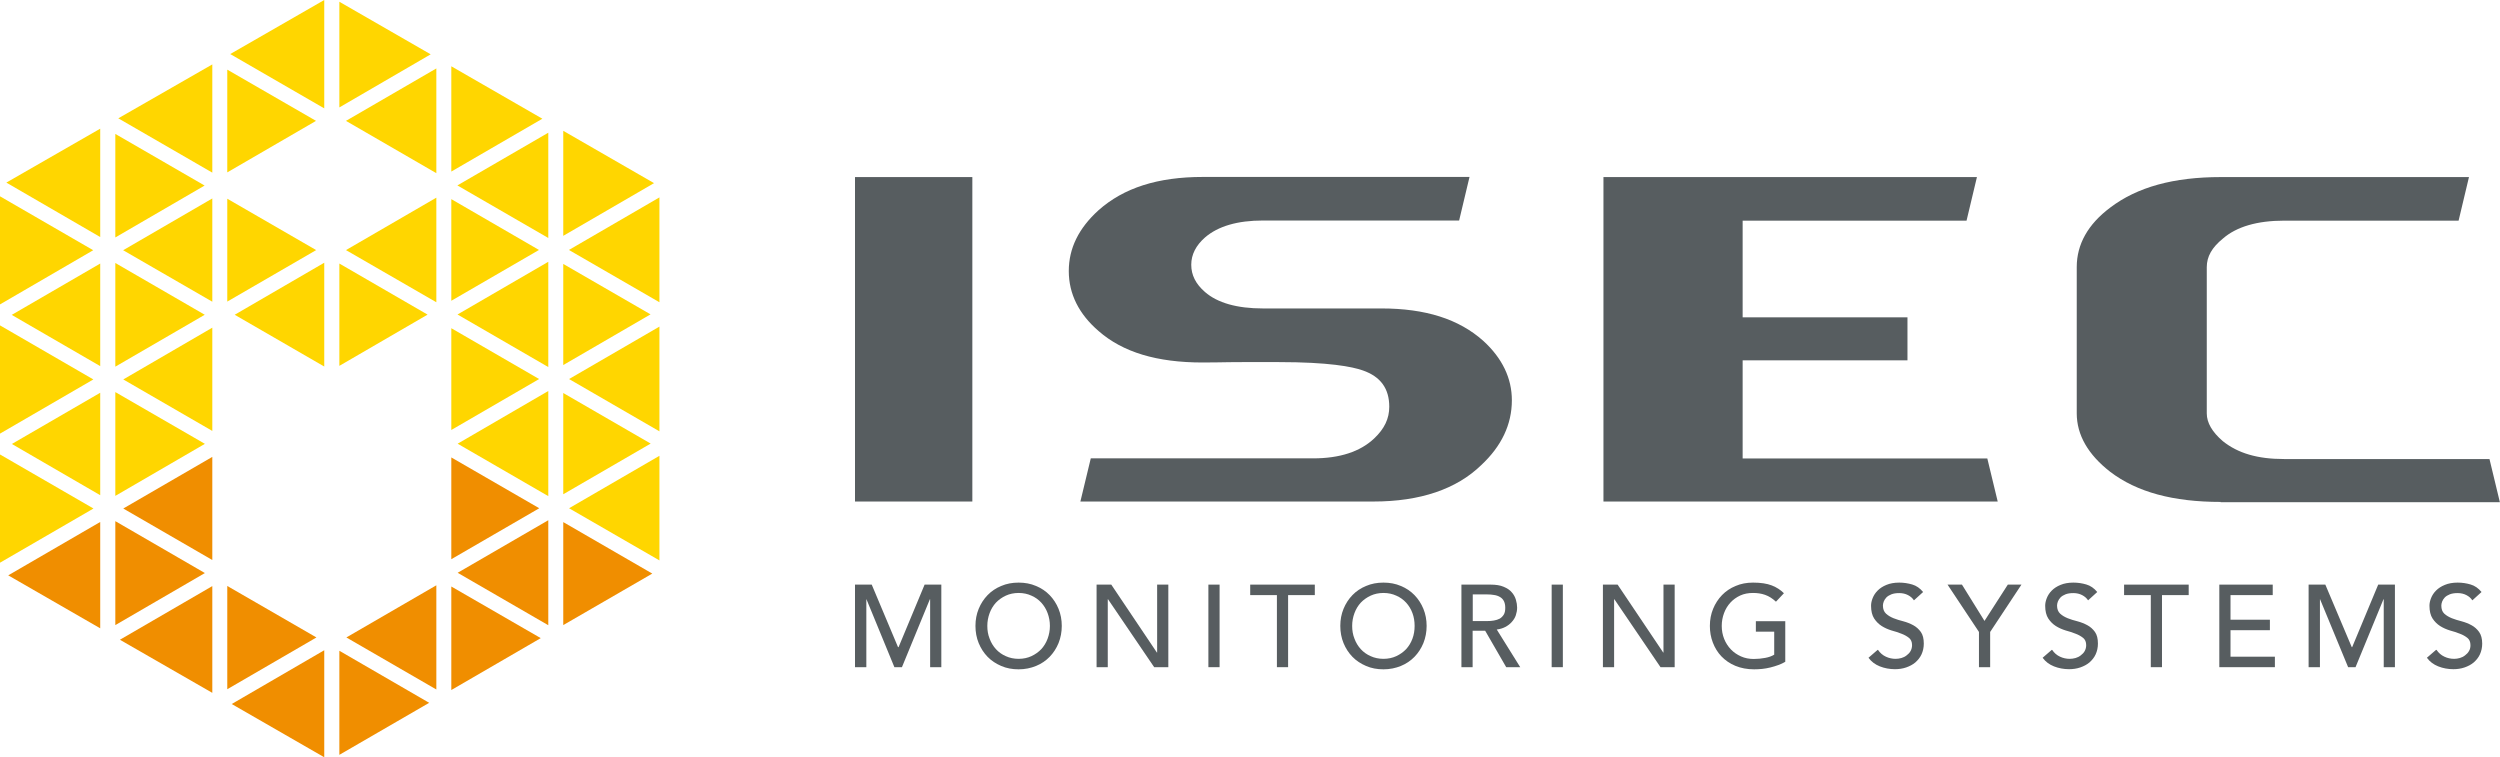<svg width="241" height="73" viewBox="0 0 241 73" fill="none" xmlns="http://www.w3.org/2000/svg">
<g clip-path="url(#clip0_384_744)">
<path d="M19.738 30.343L11.117 25.353V35.346L19.738 30.343Z" fill="#FFD600"/>
<path d="M19.751 42.786L11.117 37.796V47.803L19.751 42.786Z" fill="#FFD600"/>
<path d="M20.466 44.044L11.884 49.021L20.466 53.985V44.044Z" fill="#F08E00"/>
<path d="M43.506 28.995L51.958 24.096L43.506 19.196V28.995Z" fill="#FFD600"/>
<path d="M20.466 29.086V19.131L11.871 24.122L20.466 29.086Z" fill="#FFD600"/>
<path d="M44.091 17.874L52.855 22.942V12.793L44.091 17.874Z" fill="#FFD600"/>
<path d="M54.298 35.191L62.711 30.304L54.298 25.444V35.191Z" fill="#FFD600"/>
<path d="M63.569 31.484L54.857 36.539L63.569 41.581V31.484Z" fill="#FFD600"/>
<path d="M44.117 42.773L52.855 47.828V37.692L44.117 42.773Z" fill="#FFD600"/>
<path d="M43.506 44.096V53.907L51.984 48.995L43.506 44.096Z" fill="#F08E00"/>
<path d="M44.104 30.317L52.855 35.385V25.236L44.104 30.317Z" fill="#FFD600"/>
<path d="M31.258 35.334V25.327L22.624 30.343L31.258 35.334Z" fill="#FFD600"/>
<path d="M32.714 25.405V35.269L41.218 30.33L32.714 25.405Z" fill="#FFD600"/>
<path d="M43.506 31.639V41.451L51.971 36.539L43.506 31.639Z" fill="#FFD600"/>
<path d="M20.466 41.542V31.587L11.884 36.578L20.466 41.542Z" fill="#FFD600"/>
<path d="M33.351 24.109L42.063 29.138V19.054L33.351 24.109Z" fill="#FFD600"/>
<path d="M21.909 29.073L30.478 24.109L21.909 19.157V29.073Z" fill="#FFD600"/>
<path d="M9.661 35.295V25.405L1.131 30.356L9.661 35.295Z" fill="#FFD600"/>
<path d="M32.714 10.356L41.517 5.237L32.714 0.169V10.356Z" fill="#FFD600"/>
<path d="M31.258 10.447V0L22.195 5.211L31.258 10.447Z" fill="#FFD600"/>
<path d="M9.661 22.851V12.404L0.611 17.602L9.661 22.851Z" fill="#FFD600"/>
<path d="M8.985 24.122L0 18.924V29.345L8.985 24.122Z" fill="#FFD600"/>
<path d="M43.506 16.539L52.283 11.445L43.506 6.39V16.539Z" fill="#FFD600"/>
<path d="M54.298 22.735L63.049 17.654L54.298 12.612V22.735Z" fill="#FFD600"/>
<path d="M9.011 49.021L0 43.81V54.245L9.011 49.021Z" fill="#FFD600"/>
<path d="M54.298 50.33V60.259L62.88 55.294L54.298 50.33Z" fill="#F08E00"/>
<path d="M32.714 62.734V72.767L41.373 67.751L32.714 62.734Z" fill="#F08E00"/>
<path d="M54.857 48.995L63.569 54.024V43.94L54.857 48.995Z" fill="#FFD600"/>
<path d="M54.298 37.887V47.647L62.724 42.761L54.298 37.887Z" fill="#FFD600"/>
<path d="M9.661 50.317L0.793 55.463L9.661 60.57V50.317Z" fill="#F08E00"/>
<path d="M31.258 62.683L22.338 67.867L31.258 73V62.683Z" fill="#F08E00"/>
<path d="M54.844 24.096L63.569 29.138V19.028L54.844 24.096Z" fill="#FFD600"/>
<path d="M9.661 37.861L1.144 42.799L9.661 47.738V37.861Z" fill="#FFD600"/>
<path d="M8.998 36.578L0 31.367V41.801L8.998 36.578Z" fill="#FFD600"/>
<path d="M20.466 16.643V6.209L11.403 11.406L20.466 16.643Z" fill="#FFD600"/>
<path d="M19.725 17.887L11.117 12.91V22.89L19.725 17.887Z" fill="#FFD600"/>
<path d="M42.063 16.695V6.597L33.351 11.652L42.063 16.695Z" fill="#FFD600"/>
<path d="M21.909 16.617L30.465 11.652L21.909 6.714V16.617Z" fill="#FFD600"/>
<path d="M43.506 56.539V66.519L52.127 61.516L43.506 56.539Z" fill="#F08E00"/>
<path d="M42.063 56.422L33.39 61.451L42.063 66.467V56.422Z" fill="#F08E00"/>
<path d="M19.751 55.242L11.117 50.239V60.259L19.751 55.242Z" fill="#F08E00"/>
<path d="M44.117 55.217L52.855 60.272V50.149L44.117 55.217Z" fill="#F08E00"/>
<path d="M21.909 56.487V66.441L30.504 61.451L21.909 56.487Z" fill="#F08E00"/>
<path d="M20.466 56.5L11.559 61.672L20.466 66.791V56.5Z" fill="#F08E00"/>
<path d="M82.422 56.357H84.035L86.57 62.385H86.622L89.132 56.357H90.744V64.316H89.665V57.77H89.639L86.947 64.316H86.219L83.528 57.77H83.515V64.316H82.422V56.357Z" fill="#575D60"/>
<path d="M98.195 63.512C98.65 63.512 99.066 63.421 99.43 63.253C99.794 63.084 100.119 62.851 100.379 62.579C100.639 62.294 100.847 61.957 100.99 61.568C101.133 61.179 101.211 60.777 101.211 60.337C101.211 59.896 101.133 59.494 100.99 59.105C100.847 58.716 100.639 58.379 100.379 58.094C100.119 57.809 99.794 57.576 99.43 57.42C99.066 57.252 98.65 57.161 98.195 57.161C97.739 57.161 97.323 57.252 96.959 57.42C96.595 57.589 96.27 57.822 96.01 58.094C95.75 58.379 95.542 58.716 95.399 59.105C95.256 59.494 95.178 59.896 95.178 60.337C95.178 60.777 95.243 61.179 95.399 61.568C95.542 61.957 95.75 62.294 96.01 62.579C96.27 62.864 96.595 63.097 96.959 63.253C97.323 63.421 97.739 63.512 98.195 63.512ZM98.195 64.523C97.583 64.523 97.024 64.419 96.517 64.199C96.01 63.979 95.568 63.694 95.204 63.318C94.84 62.942 94.554 62.501 94.346 61.996C94.138 61.49 94.034 60.933 94.034 60.337C94.034 59.74 94.138 59.196 94.346 58.69C94.554 58.185 94.84 57.744 95.204 57.368C95.568 56.992 96.01 56.694 96.517 56.487C97.024 56.267 97.583 56.163 98.195 56.163C98.806 56.163 99.365 56.267 99.872 56.487C100.379 56.694 100.821 56.992 101.185 57.368C101.549 57.744 101.835 58.185 102.043 58.69C102.251 59.196 102.355 59.753 102.355 60.337C102.355 60.92 102.251 61.477 102.043 61.996C101.835 62.501 101.549 62.942 101.185 63.318C100.821 63.694 100.379 63.992 99.872 64.199C99.365 64.406 98.806 64.523 98.195 64.523Z" fill="#575D60"/>
<path d="M105.71 56.357H107.127L111.522 62.903H111.548V56.357H112.627V64.316H111.262L106.815 57.77H106.789V64.316H105.71V56.357Z" fill="#575D60"/>
<path d="M117.568 56.357H116.489V64.316H117.568V56.357Z" fill="#575D60"/>
<path d="M123.094 57.368H120.52V56.357H126.748V57.368H124.173V64.316H123.094V57.368Z" fill="#575D60"/>
<path d="M133.366 63.512C133.821 63.512 134.237 63.421 134.601 63.253C134.965 63.084 135.29 62.851 135.55 62.579C135.81 62.294 136.018 61.957 136.161 61.568C136.304 61.179 136.369 60.777 136.369 60.337C136.369 59.896 136.304 59.494 136.161 59.105C136.018 58.716 135.81 58.379 135.55 58.094C135.29 57.809 134.965 57.576 134.601 57.42C134.237 57.252 133.821 57.161 133.366 57.161C132.911 57.161 132.495 57.252 132.131 57.42C131.767 57.589 131.441 57.822 131.181 58.094C130.921 58.379 130.713 58.716 130.57 59.105C130.427 59.494 130.349 59.896 130.349 60.337C130.349 60.777 130.414 61.179 130.57 61.568C130.713 61.957 130.921 62.294 131.181 62.579C131.441 62.864 131.767 63.097 132.131 63.253C132.495 63.421 132.911 63.512 133.366 63.512ZM133.366 64.523C132.755 64.523 132.196 64.419 131.689 64.199C131.181 63.979 130.739 63.694 130.375 63.318C130.011 62.942 129.725 62.501 129.517 61.996C129.309 61.49 129.205 60.933 129.205 60.337C129.205 59.74 129.309 59.196 129.517 58.69C129.725 58.185 130.011 57.744 130.375 57.368C130.739 56.992 131.181 56.694 131.689 56.487C132.196 56.267 132.755 56.163 133.366 56.163C133.977 56.163 134.536 56.267 135.043 56.487C135.55 56.694 135.992 56.992 136.356 57.368C136.72 57.744 137.007 58.185 137.215 58.69C137.423 59.196 137.527 59.753 137.527 60.337C137.527 60.92 137.423 61.477 137.215 61.996C137.007 62.501 136.72 62.942 136.356 63.318C135.992 63.694 135.55 63.992 135.043 64.199C134.536 64.406 133.977 64.523 133.366 64.523Z" fill="#575D60"/>
<path d="M141.974 59.87H143.391C143.599 59.87 143.807 59.857 144.015 59.818C144.223 59.779 144.405 59.727 144.574 59.637C144.73 59.546 144.86 59.416 144.964 59.248C145.068 59.079 145.107 58.859 145.107 58.587C145.107 58.315 145.055 58.094 144.964 57.926C144.873 57.757 144.743 57.627 144.574 57.537C144.418 57.446 144.223 57.381 144.015 57.355C143.807 57.316 143.599 57.303 143.391 57.303H141.974V59.87ZM140.881 56.357H143.69C144.197 56.357 144.626 56.422 144.951 56.565C145.289 56.707 145.549 56.876 145.731 57.096C145.926 57.316 146.056 57.55 146.134 57.822C146.212 58.081 146.251 58.34 146.251 58.587C146.251 58.833 146.199 59.092 146.121 59.325C146.043 59.559 145.9 59.779 145.731 59.961C145.562 60.155 145.354 60.311 145.107 60.44C144.86 60.57 144.587 60.648 144.288 60.687L146.55 64.316H145.198L143.17 60.803H141.961V64.316H140.881V56.357Z" fill="#575D60"/>
<path d="M150.659 56.357H149.58V64.316H150.659V56.357Z" fill="#575D60"/>
<path d="M154.521 56.357H155.938L160.333 62.903H160.359V56.357H161.438V64.316H160.073L155.626 57.77H155.6V64.316H154.521V56.357Z" fill="#575D60"/>
<path d="M172.1 59.87V63.797C171.905 63.914 171.684 64.018 171.437 64.108C171.19 64.199 170.93 64.277 170.67 64.342C170.397 64.406 170.137 64.458 169.863 64.484C169.59 64.51 169.33 64.523 169.096 64.523C168.42 64.523 167.822 64.406 167.289 64.186C166.756 63.966 166.314 63.655 165.95 63.279C165.586 62.903 165.313 62.449 165.118 61.944C164.923 61.438 164.832 60.907 164.832 60.337C164.832 59.74 164.936 59.196 165.144 58.69C165.352 58.185 165.638 57.744 166.002 57.368C166.366 56.992 166.808 56.694 167.315 56.487C167.822 56.267 168.381 56.163 168.992 56.163C169.733 56.163 170.332 56.254 170.8 56.435C171.268 56.617 171.658 56.876 171.97 57.187L171.203 58.003C170.865 57.692 170.527 57.472 170.15 57.342C169.785 57.213 169.395 57.161 168.992 57.161C168.537 57.161 168.121 57.239 167.757 57.407C167.393 57.576 167.068 57.809 166.808 58.094C166.548 58.379 166.34 58.716 166.197 59.105C166.054 59.494 165.976 59.896 165.976 60.337C165.976 60.777 166.054 61.205 166.21 61.594C166.366 61.983 166.587 62.32 166.86 62.605C167.133 62.89 167.458 63.11 167.835 63.279C168.212 63.447 168.615 63.525 169.07 63.525C169.447 63.525 169.811 63.486 170.163 63.421C170.514 63.357 170.8 63.253 171.034 63.11V60.894H169.265V59.883H172.113L172.1 59.87Z" fill="#575D60"/>
<path d="M181.046 62.657C181.241 62.942 181.488 63.162 181.8 63.305C182.099 63.447 182.424 63.512 182.736 63.512C182.918 63.512 183.1 63.486 183.295 63.434C183.477 63.383 183.659 63.292 183.802 63.175C183.958 63.058 184.088 62.929 184.179 62.76C184.27 62.592 184.322 62.41 184.322 62.19C184.322 61.879 184.218 61.646 184.023 61.49C183.828 61.334 183.581 61.192 183.295 61.088C183.009 60.972 182.684 60.868 182.346 60.777C182.008 60.673 181.683 60.531 181.397 60.349C181.111 60.168 180.864 59.922 180.669 59.624C180.474 59.325 180.37 58.911 180.37 58.392C180.37 58.159 180.422 57.913 180.526 57.653C180.63 57.394 180.786 57.148 181.007 56.928C181.228 56.707 181.501 56.526 181.852 56.383C182.19 56.241 182.606 56.163 183.087 56.163C183.516 56.163 183.932 56.228 184.335 56.344C184.738 56.461 185.089 56.707 185.389 57.07L184.504 57.874C184.374 57.666 184.179 57.498 183.932 57.368C183.685 57.239 183.399 57.174 183.087 57.174C182.775 57.174 182.541 57.213 182.333 57.291C182.138 57.368 181.969 57.472 181.852 57.589C181.735 57.718 181.644 57.848 181.592 57.99C181.54 58.133 181.514 58.263 181.514 58.379C181.514 58.716 181.618 58.975 181.813 59.157C182.008 59.338 182.255 59.481 182.541 59.598C182.827 59.714 183.139 59.805 183.49 59.896C183.828 59.986 184.153 60.116 184.439 60.272C184.725 60.427 184.972 60.648 185.168 60.92C185.363 61.192 185.454 61.568 185.454 62.047C185.454 62.423 185.376 62.773 185.233 63.084C185.089 63.395 184.881 63.642 184.634 63.862C184.387 64.069 184.088 64.225 183.75 64.342C183.412 64.458 183.048 64.51 182.671 64.51C182.164 64.51 181.67 64.419 181.215 64.238C180.76 64.056 180.396 63.784 180.123 63.408L181.007 62.644L181.046 62.657Z" fill="#575D60"/>
<path d="M190.772 60.92L187.742 56.357H189.133L191.305 59.857L193.554 56.357H194.868L191.851 60.92V64.316H190.772V60.92Z" fill="#575D60"/>
<path d="M197.832 62.657C198.027 62.942 198.274 63.162 198.586 63.305C198.885 63.447 199.21 63.512 199.522 63.512C199.704 63.512 199.886 63.486 200.081 63.434C200.263 63.383 200.445 63.292 200.588 63.175C200.744 63.058 200.874 62.929 200.965 62.76C201.056 62.592 201.108 62.41 201.108 62.19C201.108 61.879 201.004 61.646 200.809 61.49C200.614 61.334 200.367 61.192 200.081 61.088C199.795 60.972 199.47 60.868 199.132 60.777C198.794 60.673 198.469 60.531 198.183 60.349C197.897 60.168 197.65 59.922 197.455 59.624C197.26 59.325 197.156 58.911 197.156 58.392C197.156 58.159 197.208 57.913 197.312 57.653C197.416 57.394 197.572 57.148 197.793 56.928C198.014 56.707 198.287 56.526 198.638 56.383C198.976 56.241 199.392 56.163 199.873 56.163C200.315 56.163 200.731 56.228 201.121 56.344C201.525 56.461 201.876 56.707 202.175 57.07L201.291 57.874C201.16 57.666 200.965 57.498 200.718 57.368C200.471 57.239 200.185 57.174 199.873 57.174C199.561 57.174 199.327 57.213 199.119 57.291C198.924 57.368 198.755 57.472 198.638 57.589C198.521 57.718 198.43 57.848 198.378 57.99C198.326 58.133 198.3 58.263 198.3 58.379C198.3 58.716 198.404 58.975 198.599 59.157C198.794 59.338 199.041 59.481 199.327 59.598C199.613 59.714 199.925 59.805 200.276 59.896C200.614 59.986 200.939 60.116 201.225 60.272C201.512 60.427 201.759 60.648 201.954 60.92C202.149 61.192 202.24 61.568 202.24 62.047C202.24 62.423 202.162 62.773 202.019 63.084C201.876 63.395 201.668 63.642 201.421 63.862C201.173 64.069 200.874 64.225 200.536 64.342C200.198 64.458 199.834 64.51 199.457 64.51C198.95 64.51 198.456 64.419 198.001 64.238C197.546 64.056 197.182 63.784 196.909 63.408L197.793 62.644L197.832 62.657Z" fill="#575D60"/>
<path d="M207.337 57.368H204.762V56.357H210.99V57.368H208.416V64.316H207.337V57.368Z" fill="#575D60"/>
<path d="M213.942 56.357H219.091V57.368H215.021V59.74H218.818V60.751H215.021V63.305H219.299V64.316H213.942V56.357Z" fill="#575D60"/>
<path d="M222.55 56.357H224.162L226.71 62.385H226.749L229.259 56.357H230.871V64.316H229.792V57.77H229.766L227.074 64.316H226.359L223.655 57.77H223.642V64.316H222.55V56.357Z" fill="#575D60"/>
<path d="M234.889 62.657C235.084 62.942 235.331 63.162 235.643 63.305C235.942 63.447 236.254 63.512 236.579 63.512C236.761 63.512 236.943 63.486 237.125 63.434C237.307 63.383 237.489 63.292 237.632 63.175C237.788 63.058 237.918 62.929 238.009 62.76C238.113 62.592 238.152 62.41 238.152 62.19C238.152 61.879 238.048 61.646 237.853 61.49C237.658 61.334 237.411 61.192 237.125 61.088C236.839 60.972 236.514 60.868 236.176 60.777C235.838 60.673 235.513 60.531 235.227 60.349C234.941 60.168 234.694 59.922 234.499 59.624C234.304 59.325 234.2 58.911 234.2 58.392C234.2 58.159 234.252 57.913 234.356 57.653C234.46 57.394 234.616 57.148 234.837 56.928C235.058 56.707 235.331 56.526 235.682 56.383C236.02 56.241 236.436 56.163 236.917 56.163C237.359 56.163 237.775 56.228 238.165 56.344C238.569 56.461 238.92 56.707 239.219 57.07L238.334 57.874C238.204 57.666 238.009 57.498 237.762 57.368C237.515 57.239 237.229 57.174 236.917 57.174C236.605 57.174 236.371 57.213 236.163 57.291C235.968 57.368 235.799 57.472 235.682 57.589C235.565 57.718 235.474 57.848 235.422 57.99C235.37 58.133 235.344 58.263 235.344 58.379C235.344 58.716 235.435 58.975 235.63 59.157C235.825 59.338 236.072 59.481 236.358 59.598C236.644 59.714 236.969 59.805 237.307 59.896C237.645 59.986 237.97 60.116 238.256 60.272C238.543 60.427 238.79 60.648 238.985 60.92C239.18 61.192 239.284 61.568 239.284 62.047C239.284 62.423 239.206 62.773 239.063 63.084C238.92 63.395 238.712 63.642 238.464 63.862C238.217 64.069 237.918 64.225 237.58 64.342C237.242 64.458 236.878 64.51 236.501 64.51C235.994 64.51 235.5 64.419 235.045 64.238C234.59 64.056 234.226 63.784 233.953 63.408L234.837 62.644L234.889 62.657Z" fill="#575D60"/>
<path d="M93.734 17.07H82.422V48.347H93.734V17.07Z" fill="#575D60"/>
<path d="M104.149 48.347L105.151 44.186H126.592C129.153 44.186 131.129 43.538 132.469 42.268C133.47 41.322 133.925 40.35 133.925 39.209C133.925 37.459 133.093 36.306 131.377 35.709C130.349 35.346 128.1 34.906 123.263 34.906H119.817C118.907 34.906 118.114 34.919 117.412 34.932C116.866 34.932 116.372 34.945 115.943 34.945C111.522 34.945 108.245 33.959 105.905 31.912C104.006 30.278 103.031 28.334 103.031 26.131C103.031 23.927 103.993 21.996 105.892 20.272C108.323 18.108 111.613 17.058 115.943 17.058H141.661L140.66 21.257H121.755C119.297 21.257 117.425 21.802 116.164 22.89C115.293 23.655 114.837 24.536 114.837 25.521C114.837 26.507 115.254 27.362 116.164 28.153C117.373 29.203 119.258 29.734 121.742 29.734H133.158C137.423 29.734 140.634 30.758 142.988 32.858C144.821 34.53 145.744 36.461 145.744 38.587C145.744 40.92 144.743 43.02 142.78 44.847C140.4 47.154 136.903 48.347 132.404 48.347H104.149Z" fill="#575D60"/>
<path d="M154.573 48.347V17.07H190.576L189.575 21.27H167.991V30.59H183.88V34.737H167.991V44.199H191.578L192.579 48.347H154.573Z" fill="#575D60"/>
<path d="M214.085 48.386C209.482 48.386 205.997 47.44 203.423 45.482C201.29 43.823 200.198 41.931 200.198 39.844V25.742C200.198 23.551 201.277 21.62 203.423 20.013C206.036 18.03 209.534 17.07 214.085 17.07H238.009L237.008 21.27H220.196C217.595 21.27 215.606 21.853 214.293 22.994C213.227 23.862 212.733 24.731 212.733 25.755V39.857C212.733 40.751 213.253 41.646 214.28 42.527C215.736 43.694 217.621 44.251 220.183 44.251H239.986L240.987 48.412H214.059L214.085 48.386Z" fill="#575D60"/>
</g>
<defs>
<clipPath id="clip0_384_744">
<rect width="241" height="73" fill="white"/>
</clipPath>
</defs>
</svg>
